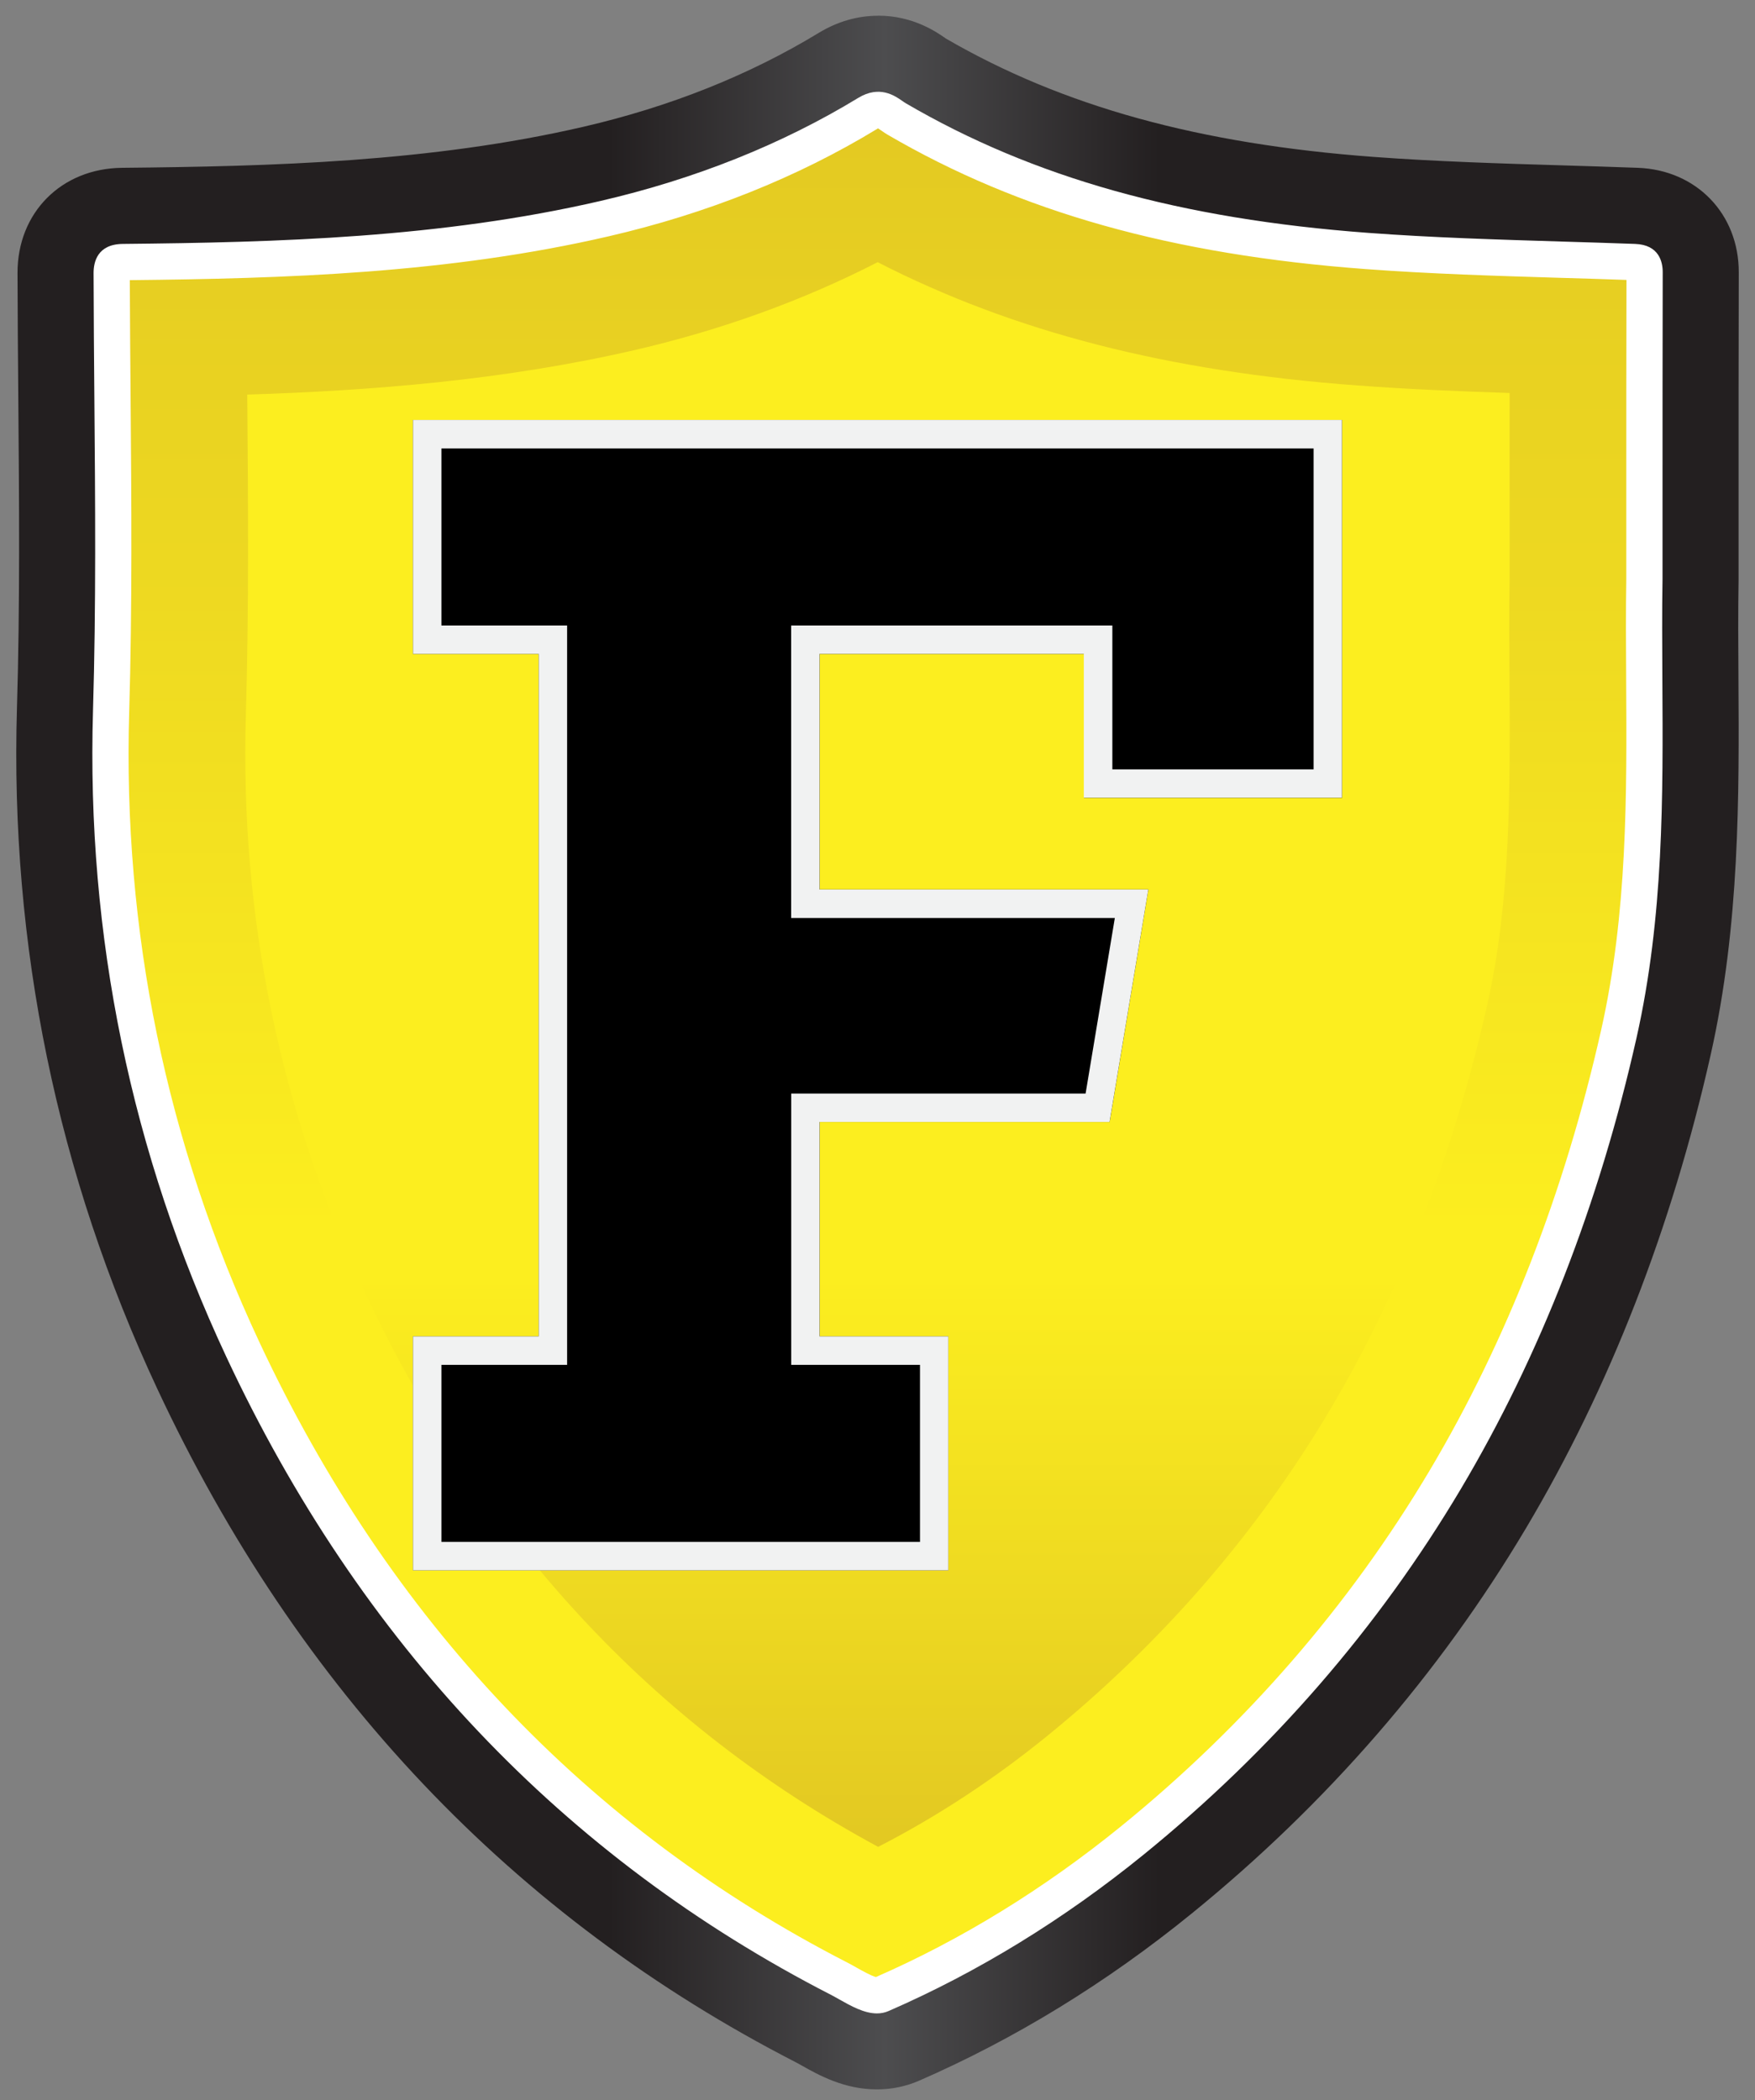 <svg width="56" height="67" viewBox="0 0 56 67" fill="none" xmlns="http://www.w3.org/2000/svg">
<rect x="0" y="0" width="56" height="67" fill="#808080" stroke="none"/>
<g id="Layer 2">
<g id="Group">
<g id="Layer 1-2">
<g id="Group_2">
<path id="Vector" d="M28.025 3.508C28.258 3.508 28.422 3.684 28.614 3.797C33.252 6.504 38.345 7.617 43.621 8.008C46.458 8.217 49.307 8.257 52.152 8.36C52.402 8.369 52.478 8.428 52.478 8.686C52.469 11.799 52.472 14.914 52.472 18.464C52.397 23.027 52.77 28.045 51.655 32.993C49.334 43.298 44.39 52.012 36.129 58.721C33.682 60.71 31.017 62.372 28.127 63.63C28.083 63.649 28.034 63.658 27.98 63.658C27.645 63.658 27.147 63.32 26.77 63.126C18.076 58.661 11.856 51.839 7.744 43.043C4.73 36.596 3.333 29.818 3.545 22.679C3.683 18.025 3.574 13.364 3.564 8.706C3.564 8.409 3.661 8.363 3.925 8.361C9.084 8.312 14.234 8.146 19.292 6.975C22.262 6.288 25.079 5.204 27.687 3.618C27.816 3.539 27.926 3.508 28.024 3.508M28.024 0.502C27.361 0.502 26.721 0.687 26.125 1.049C23.909 2.396 21.382 3.405 18.615 4.045C13.756 5.17 8.68 5.308 3.897 5.354C1.958 5.373 0.555 6.784 0.559 8.71C0.562 10.048 0.573 11.403 0.584 12.713C0.611 15.96 0.639 19.318 0.541 22.587C0.316 30.164 1.824 37.474 5.021 44.313C9.52 53.937 16.375 61.164 25.397 65.797C25.456 65.826 25.518 65.863 25.583 65.899C26.122 66.202 26.937 66.66 27.98 66.66C28.449 66.66 28.903 66.567 29.326 66.383C32.378 65.054 35.304 63.261 38.023 61.051C42.335 57.549 45.928 53.407 48.703 48.738C51.358 44.269 53.338 39.194 54.586 33.65C55.519 29.509 55.494 25.343 55.472 21.668C55.465 20.568 55.459 19.53 55.476 18.511V16.262C55.476 13.629 55.475 11.142 55.482 8.691C55.487 6.826 54.132 5.422 52.261 5.354C51.473 5.325 50.684 5.301 49.896 5.277C47.899 5.217 45.834 5.154 43.843 5.007C38.254 4.593 33.911 3.393 30.184 1.231C29.896 1.028 29.139 0.5 28.024 0.5" fill="url(#paint0_linear_10483_1989)"/>
<path id="Vector_2" d="M52.472 18.463C52.396 23.026 52.769 28.044 51.654 32.992C49.333 43.297 44.39 52.011 36.129 58.72C33.681 60.709 31.017 62.37 28.126 63.629C27.805 63.769 27.206 63.349 26.77 63.126C18.076 58.661 11.855 51.84 7.743 43.042C4.73 36.595 3.333 29.817 3.544 22.678C3.683 18.024 3.573 13.363 3.563 8.704C3.563 8.408 3.661 8.362 3.924 8.36C9.083 8.311 14.233 8.145 19.291 6.974C22.261 6.287 25.078 5.203 27.686 3.617C28.126 3.349 28.34 3.637 28.613 3.796C33.251 6.503 38.344 7.616 43.621 8.007C46.458 8.217 49.307 8.256 52.151 8.359C52.403 8.368 52.477 8.427 52.477 8.685C52.468 11.799 52.472 14.913 52.472 18.463Z" fill="url(#paint1_linear_10483_1989)"/>
<path id="Vector_3" d="M7.89 12.588V12.654C7.917 15.975 7.946 19.4 7.845 22.807C7.654 29.23 8.931 35.426 11.641 41.222C15.316 49.084 20.824 55.035 28.02 58.922C29.89 57.963 31.7 56.777 33.417 55.382C37.059 52.424 40.089 48.933 42.422 45.008C44.685 41.201 46.379 36.841 47.458 32.048C48.208 28.722 48.186 25.161 48.166 21.717C48.159 20.589 48.153 19.524 48.17 18.429V12.538C46.57 12.485 44.939 12.419 43.304 12.297C37.269 11.851 32.356 10.593 28.005 8.365C25.622 9.587 23.028 10.526 20.262 11.166C16.071 12.136 11.818 12.465 7.89 12.589V12.588Z" fill="url(#paint2_linear_10483_1989)"/>
<path id="Vector_4" d="M27.982 64.236C27.574 64.236 27.155 64 26.773 63.785C26.681 63.733 26.591 63.682 26.507 63.639C17.975 59.258 11.486 52.411 7.221 43.287C4.185 36.795 2.754 29.854 2.968 22.661C3.067 19.344 3.038 15.963 3.011 12.694C3 11.387 2.989 10.036 2.986 8.706C2.986 8.364 3.105 7.789 3.92 7.782C8.836 7.734 14.063 7.591 19.162 6.411C22.181 5.712 24.949 4.606 27.386 3.123C28.064 2.71 28.557 3.056 28.793 3.222C28.829 3.247 28.867 3.274 28.905 3.296C32.975 5.672 37.665 6.986 43.665 7.43C45.709 7.582 47.801 7.644 49.823 7.706C50.607 7.73 51.391 7.753 52.173 7.782C52.942 7.809 53.056 8.36 53.055 8.686C53.049 11.15 53.049 13.649 53.049 16.294V18.473C53.031 19.519 53.038 20.57 53.044 21.684C53.066 25.403 53.089 29.247 52.218 33.119C51.026 38.413 49.141 43.251 46.616 47.5C43.987 51.922 40.582 55.848 36.493 59.169C33.944 61.239 31.206 62.918 28.356 64.159C28.233 64.213 28.108 64.236 27.981 64.236M4.142 8.936C4.146 10.187 4.157 11.456 4.167 12.685C4.194 15.965 4.221 19.357 4.123 22.696C3.914 29.707 5.309 36.471 8.267 42.799C12.42 51.685 18.735 58.352 27.034 62.612C27.129 62.661 27.233 62.718 27.338 62.778C27.507 62.873 27.812 63.044 27.951 63.075C30.685 61.879 33.312 60.262 35.763 58.273C39.746 55.037 43.063 51.215 45.621 46.91C48.084 42.766 49.924 38.04 51.09 32.866C51.933 29.123 51.91 25.345 51.889 21.692C51.882 20.573 51.876 19.517 51.893 18.46V16.297C51.893 13.737 51.892 11.316 51.899 8.931C51.195 8.905 50.492 8.884 49.788 8.864C47.753 8.802 45.649 8.739 43.579 8.585C37.398 8.127 32.55 6.764 28.322 4.297C28.256 4.259 28.193 4.215 28.129 4.17C28.095 4.147 28.049 4.114 28.018 4.095C28.011 4.1 28 4.105 27.988 4.113C25.445 5.659 22.563 6.813 19.423 7.539C14.285 8.729 9.062 8.888 4.142 8.938" fill="white"/>
</g>
</g>
<g id="Group_3">
<path id="Vector_5" d="M13.178 20.863H17.189V42.635H13.178V50.099H30.259V42.635H26.153V35.796H35.407L36.643 28.377H26.153V20.863H34.587V25.454H42.824V13.397H13.178V20.863Z" fill="black"/>
<path id="Vector_6" d="M41.916 14.306V24.546H35.494V19.956H25.245V29.288H35.573L34.64 34.888H25.247V43.544H29.356V49.194H14.085V43.544H18.096V19.956H14.085V14.307H41.915M42.824 13.397H13.178V20.863H17.189V42.634H13.178V50.1H30.259V42.634H26.151V35.795H35.405L36.642 28.378H26.151V20.862H34.583V25.451H42.821V13.395H42.823L42.824 13.397Z" fill="#F1F2F2"/>
</g>
</g>
</g>
<defs>
<linearGradient id="paint0_linear_10483_1989" x1="19.434" y1="33.58" x2="37.006" y2="33.58" gradientUnits="userSpaceOnUse">
<stop stop-color="#231F20"/>
<stop offset="0.5" stop-color="#4D4D4F"/>
<stop offset="1" stop-color="#231F20"/>
</linearGradient>
<linearGradient id="paint1_linear_10483_1989" x1="28" y1="-6.028" x2="28" y2="42.129" gradientUnits="userSpaceOnUse">
<stop stop-color="#DCBF23"/>
<stop offset="0.94" stop-color="#FCEE1F"/>
</linearGradient>
<linearGradient id="paint2_linear_10483_1989" x1="27.999" y1="18.212" x2="27.999" y2="63.27" gradientUnits="userSpaceOnUse">
<stop offset="0.5" stop-color="#FCEE1F"/>
<stop offset="1" stop-color="#DCBF23"/>
</linearGradient>
</defs>
</svg>
